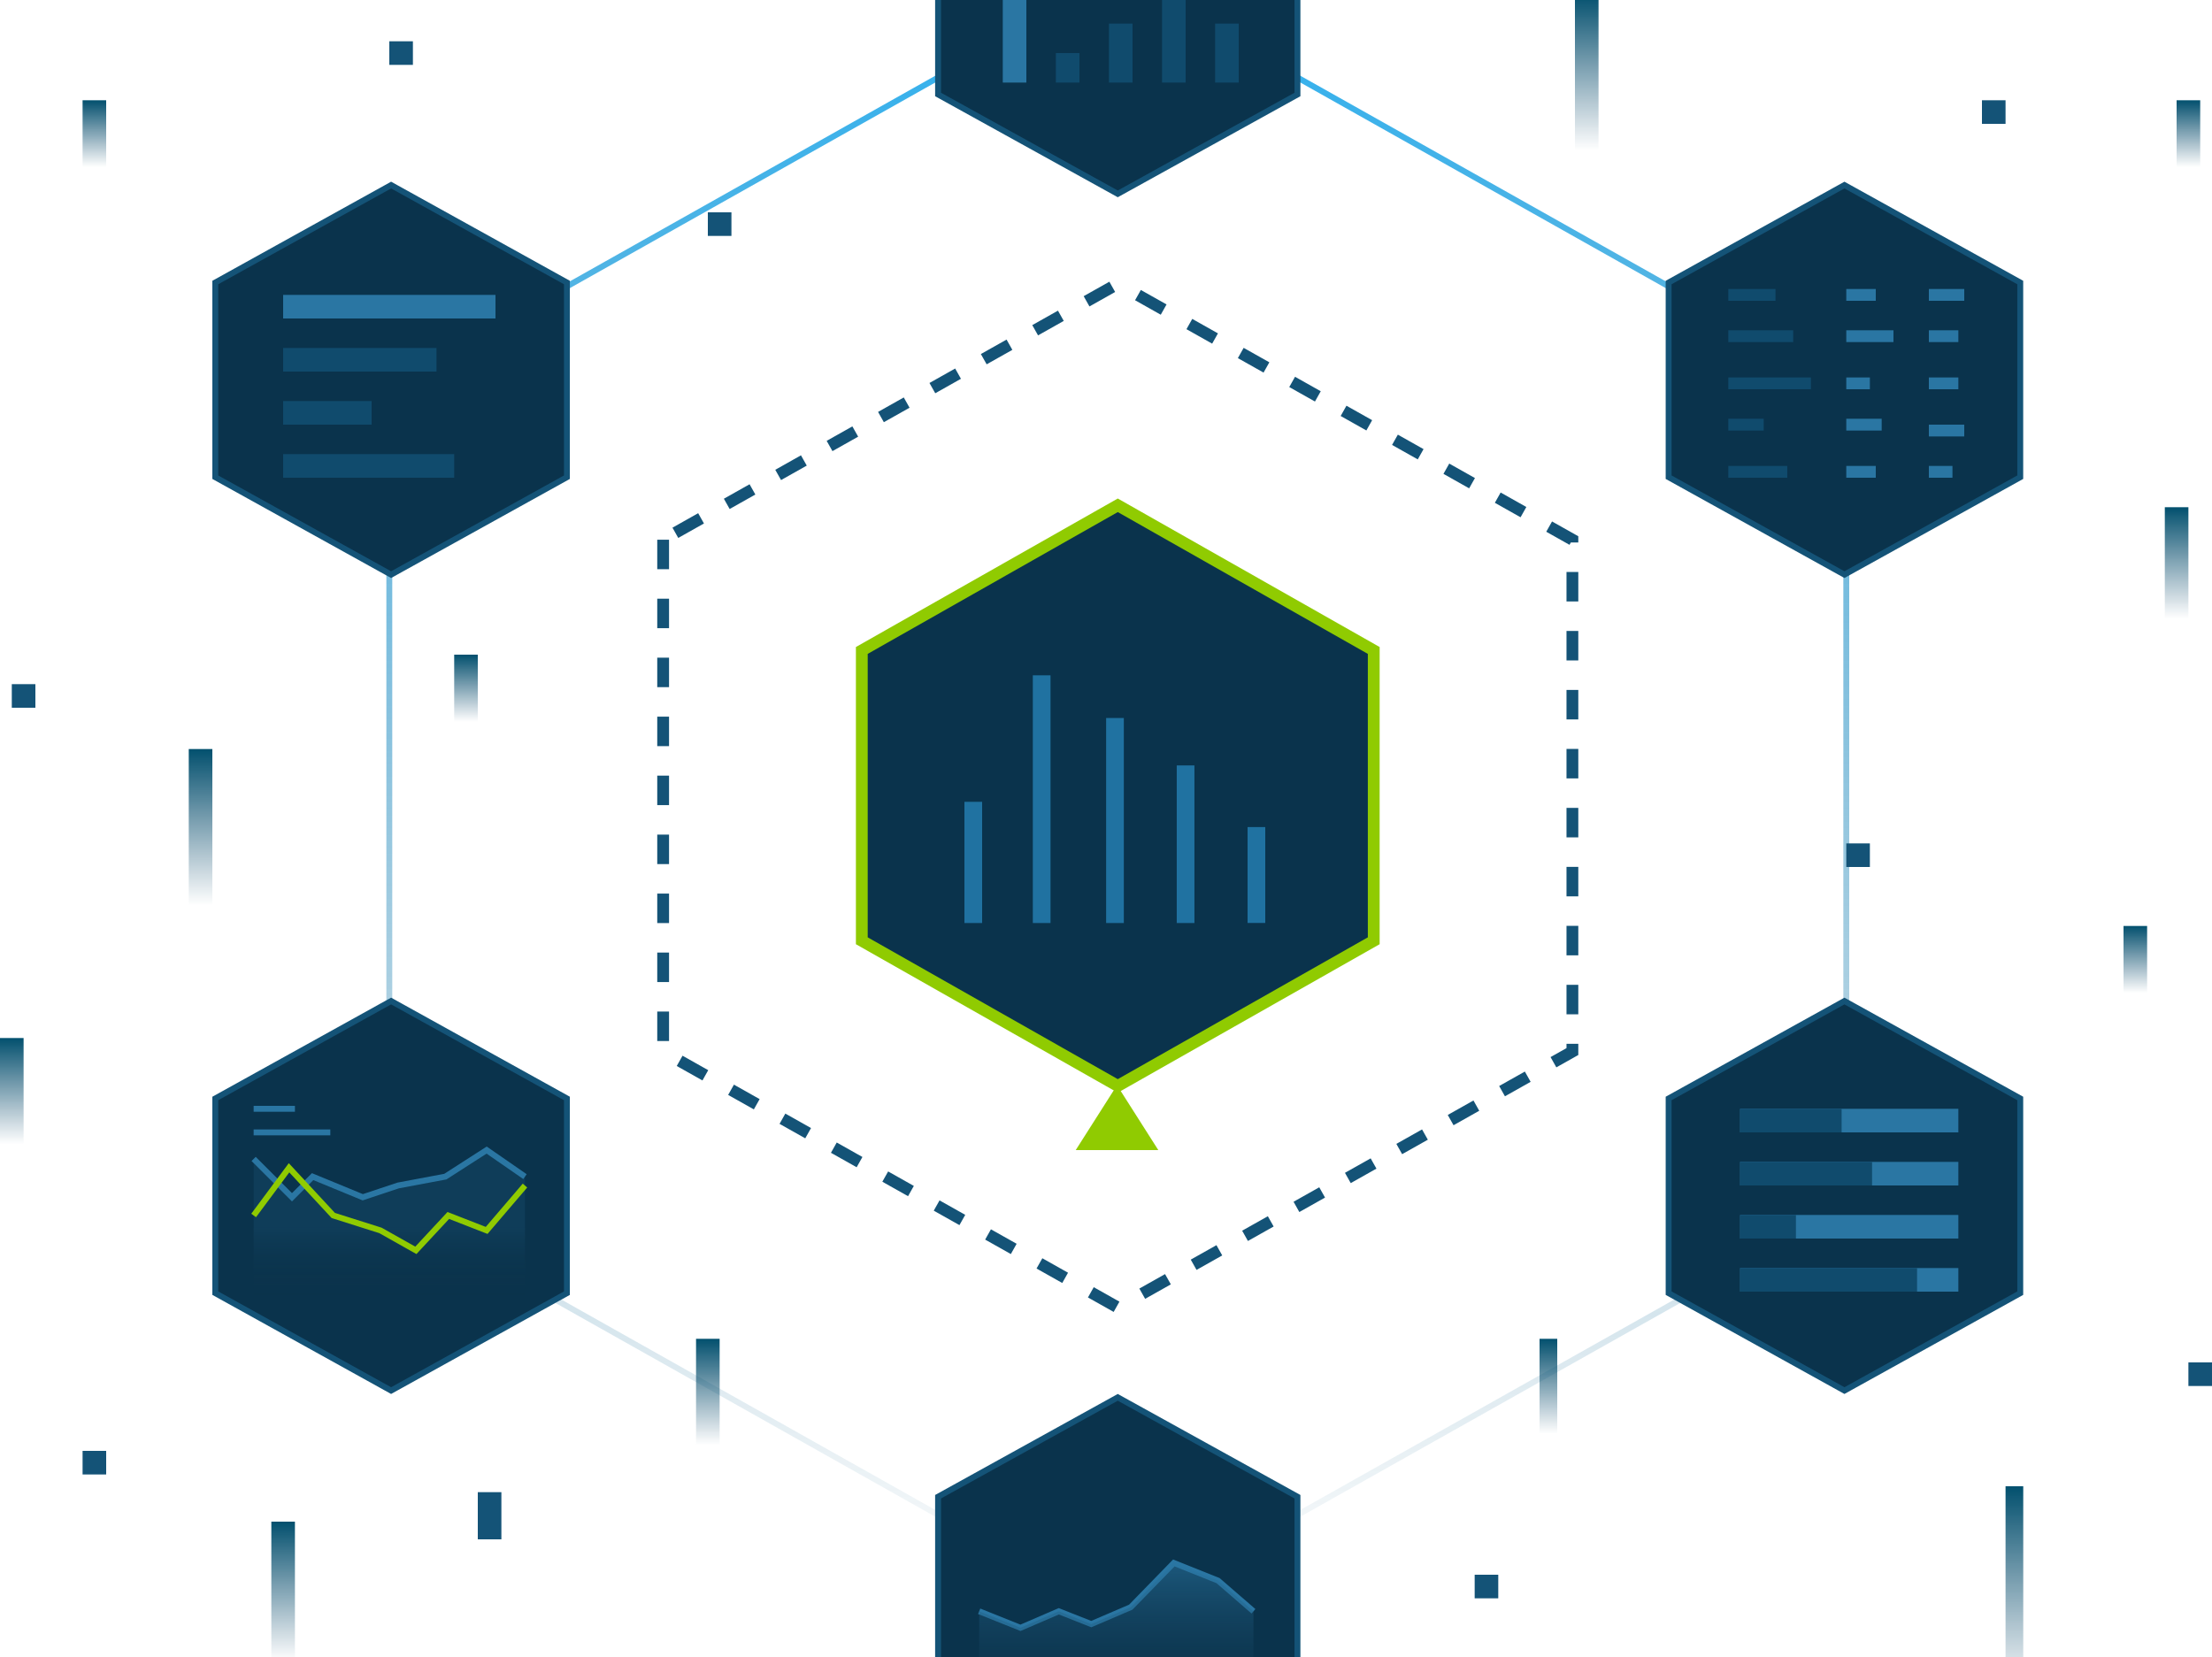 <?xml version="1.0" encoding="UTF-8"?> <svg xmlns="http://www.w3.org/2000/svg" width="375" height="281" viewBox="0 0 375 281" fill="none"><path d="M112.422 91.505V178.295L189.495 221.687L266.569 178.295V91.505L189.495 48.109L112.422 91.505Z" stroke="#145377" stroke-width="2" stroke-dasharray="5 5"></path><path d="M66 65.501V204.505L189.5 274L313 204.505V65.501L189.5 -4L66 65.501Z" stroke="url(#paint0_linear_2097_4148)"></path><path d="M146.102 110.286V159.511L189.496 184.121L232.89 159.511V110.286L189.496 85.674L146.102 110.286Z" fill="#0A334C" stroke="#90CB01" stroke-width="2"></path><path d="M189.367 184L196.367 195L182.367 195L189.367 184Z" fill="#90CB01"></path><path d="M213 141.727V154.993" stroke="#2072A1" stroke-width="3" stroke-linecap="square" stroke-linejoin="round"></path><path d="M200.992 131.278V154.997" stroke="#2072A1" stroke-width="3" stroke-linecap="square" stroke-linejoin="round"></path><path d="M189.023 123.237L189.023 154.996" stroke="#2072A1" stroke-width="3" stroke-linecap="square" stroke-linejoin="round"></path><path d="M176.594 116L176.594 155" stroke="#2072A1" stroke-width="3" stroke-linecap="square" stroke-linejoin="round"></path><path d="M165 137.45L165 155" stroke="#2072A1" stroke-width="3" stroke-linecap="square" stroke-linejoin="round"></path><path d="M312.687 97.432L282.883 80.911V47.901L312.687 31.378L342.492 47.901V80.911L312.687 97.432Z" fill="#0A334C" stroke="#145377"></path><path d="M312.687 235.78L282.883 219.259V186.248L312.687 169.726L342.492 186.248V219.259L312.687 235.78Z" fill="#0A334C" stroke="#145377"></path><path d="M189.495 304.294L159.031 287.443V253.774L189.495 236.922L219.958 253.774V287.443L189.495 304.294Z" fill="#0A334C" stroke="#145377"></path><path d="M166 273.198L173 276L179.5 273.198L185 275.371L191.698 272.5L199 265L206.5 268L212.5 273.198" stroke="#2A76A3"></path><path d="M173 276L166 273.198V292.5H212.5V273.198L206.5 268L199 265L191.698 272.5L185 275.371L179.5 273.198L173 276Z" fill="url(#paint1_linear_2097_4148)"></path><path d="M66.305 97.432L36.5 80.911V47.901L66.305 31.378L96.109 47.901V80.911L66.305 97.432Z" fill="#0A334C" stroke="#145377"></path><rect x="84" y="50" width="4" height="36" transform="rotate(90 84 50)" fill="#2A76A3"></rect><rect x="74" y="59" width="4" height="26" transform="rotate(90 74 59)" fill="#104B6D"></rect><rect x="63" y="68" width="4" height="15" transform="rotate(90 63 68)" fill="#104B6D"></rect><rect x="77" y="77" width="4" height="29" transform="rotate(90 77 77)" fill="#104B6D"></rect><path d="M189.495 32.871L159.031 16.02V-17.648L189.495 -34.501L219.958 -17.648V16.02L189.495 32.871Z" fill="#0A334C" stroke="#145377"></path><path d="M66.305 235.78L36.5 219.259V186.248L66.305 169.726L96.109 186.248V219.259L66.305 235.78Z" fill="#0A334C" stroke="#145377"></path><path d="M43 192H56" stroke="#2A76A3"></path><path d="M43 188H50" stroke="#2A76A3"></path><path d="M43 196.5L49.5 203L53 199.5L61.5 203L67.5 201L75.5 199.5L82.5 195L89 199.5" stroke="#2A76A3"></path><path d="M49.5 202.692L43 196.442V220H89V199.327L82.5 195L75.5 199.327L67.5 200.769L61.5 202.692L53 199.327L49.5 202.692Z" fill="url(#paint2_linear_2097_4148)" fill-opacity="0.15"></path><path d="M89 201.017L82.5 208.621L76 206.086L70.5 212L64.5 208.621L56.5 206.086L49 198L43 206.086" stroke="#90CB01"></path><rect x="170" y="-11" width="4" height="25" fill="#2A76A3"></rect><rect x="179" y="9" width="4" height="5" fill="#104B6D"></rect><rect x="188" y="4" width="4" height="10" fill="#104B6D"></rect><rect x="197" y="-6" width="4" height="20" fill="#104B6D"></rect><rect x="206" y="4" width="4" height="10" fill="#104B6D"></rect><rect x="120" y="40" width="4" height="4" transform="rotate(-90 120 40)" fill="#145377"></rect><rect x="2" y="120" width="4" height="4" transform="rotate(-90 2 120)" fill="#145377"></rect><rect x="14" y="250" width="4" height="4" transform="rotate(-90 14 250)" fill="#145377"></rect><rect x="336" y="21" width="4" height="4" transform="rotate(-90 336 21)" fill="#145377"></rect><rect x="66" y="11" width="4" height="4" transform="rotate(-90 66 11)" fill="#145377"></rect><rect x="313" y="147" width="4" height="4" transform="rotate(-90 313 147)" fill="#145377"></rect><rect x="371" y="235" width="4" height="4" transform="rotate(-90 371 235)" fill="#145377"></rect><rect x="250" y="271" width="4" height="4" transform="rotate(-90 250 271)" fill="#145377"></rect><rect x="81" y="261" width="8" height="4" transform="rotate(-90 81 261)" fill="#145377"></rect><path d="M32 127L32 155L36 155L36 127L32 127Z" fill="url(#paint3_linear_2097_4148)"></path><path d="M77 111L77 123L81 123L81 111L77 111Z" fill="url(#paint4_linear_2097_4148)"></path><path d="M14 17L14 29L18 29L18 17L14 17Z" fill="url(#paint5_linear_2097_4148)"></path><path d="M369 17L369 29L373 29L373 17L369 17Z" fill="url(#paint6_linear_2097_4148)"></path><path d="M360 157L360 169L364 169L364 157L360 157Z" fill="url(#paint7_linear_2097_4148)"></path><path d="M267 -1L267 27L271 27L271 -1L267 -1Z" fill="url(#paint8_linear_2097_4148)"></path><path d="M46 258L46 283L50 283L50 258L46 258Z" fill="url(#paint9_linear_2097_4148)"></path><path d="M118 227L118 246L122 246L122 227L118 227Z" fill="url(#paint10_linear_2097_4148)"></path><path d="M-5.07538e-07 176L0 195L4 195L4 176L-5.07538e-07 176Z" fill="url(#paint11_linear_2097_4148)"></path><path d="M367 86L367 106L371 106L371 86L367 86Z" fill="url(#paint12_linear_2097_4148)"></path><path d="M340 252L340 289L343 289L343 252L340 252Z" fill="url(#paint13_linear_2097_4148)"></path><path d="M261 227L261 244L264 244L264 227L261 227Z" fill="url(#paint14_linear_2097_4148)"></path><line x1="293" y1="50" x2="301" y2="50" stroke="#104B6D" stroke-width="2"></line><line x1="293" y1="57" x2="304" y2="57" stroke="#104B6D" stroke-width="2"></line><line x1="293" y1="65" x2="307" y2="65" stroke="#104B6D" stroke-width="2"></line><line x1="293" y1="72" x2="299" y2="72" stroke="#104B6D" stroke-width="2"></line><line x1="293" y1="80" x2="303" y2="80" stroke="#104B6D" stroke-width="2"></line><line x1="313" y1="50" x2="318" y2="50" stroke="#2A76A3" stroke-width="2"></line><line x1="313" y1="57" x2="321" y2="57" stroke="#2A76A3" stroke-width="2"></line><line x1="313" y1="65" x2="317" y2="65" stroke="#2A76A3" stroke-width="2"></line><line x1="313" y1="72" x2="319" y2="72" stroke="#2A76A3" stroke-width="2"></line><line x1="313" y1="80" x2="318" y2="80" stroke="#2A76A3" stroke-width="2"></line><line x1="333" y1="50" x2="327" y2="50" stroke="#2A76A3" stroke-width="2"></line><line x1="332" y1="57" x2="327" y2="57" stroke="#2A76A3" stroke-width="2"></line><line x1="332" y1="65" x2="327" y2="65" stroke="#2A76A3" stroke-width="2"></line><line x1="333" y1="73" x2="327" y2="73" stroke="#2A76A3" stroke-width="2"></line><line x1="331" y1="80" x2="327" y2="80" stroke="#2A76A3" stroke-width="2"></line><path d="M295 190H332" stroke="#2A76A3" stroke-width="4"></path><path d="M295 190H312.209" stroke="#104B6D" stroke-width="4"></path><path d="M295 199H332" stroke="#2A76A3" stroke-width="4"></path><path d="M295 199H317.372" stroke="#104B6D" stroke-width="4"></path><path d="M295 208H332" stroke="#2A76A3" stroke-width="4"></path><path d="M295 208H304.465" stroke="#104B6D" stroke-width="4"></path><path d="M295 217H332" stroke="#2A76A3" stroke-width="4"></path><path d="M295 217H325" stroke="#104B6D" stroke-width="4"></path><defs><linearGradient id="paint0_linear_2097_4148" x1="189.5" y1="-4" x2="189.5" y2="274" gradientUnits="userSpaceOnUse"><stop stop-color="#2DB1F1"></stop><stop offset="1" stop-color="#1A668B" stop-opacity="0"></stop></linearGradient><linearGradient id="paint1_linear_2097_4148" x1="189.25" y1="265" x2="189.25" y2="292.5" gradientUnits="userSpaceOnUse"><stop stop-color="#2A76A3" stop-opacity="0.55"></stop><stop offset="1" stop-color="#0B2536" stop-opacity="0"></stop></linearGradient><linearGradient id="paint2_linear_2097_4148" x1="66" y1="195" x2="66" y2="220" gradientUnits="userSpaceOnUse"><stop offset="0.52" stop-color="#2A76A3"></stop><stop offset="1" stop-color="#0C2637" stop-opacity="0"></stop></linearGradient><linearGradient id="paint3_linear_2097_4148" x1="34" y1="127" x2="34" y2="153.511" gradientUnits="userSpaceOnUse"><stop stop-color="#02506E"></stop><stop offset="1" stop-color="#104B6D" stop-opacity="0"></stop></linearGradient><linearGradient id="paint4_linear_2097_4148" x1="79" y1="111" x2="79" y2="122.362" gradientUnits="userSpaceOnUse"><stop stop-color="#02506E"></stop><stop offset="1" stop-color="#104B6D" stop-opacity="0"></stop></linearGradient><linearGradient id="paint5_linear_2097_4148" x1="16" y1="17" x2="16" y2="28.362" gradientUnits="userSpaceOnUse"><stop stop-color="#02506E"></stop><stop offset="1" stop-color="#104B6D" stop-opacity="0"></stop></linearGradient><linearGradient id="paint6_linear_2097_4148" x1="371" y1="17" x2="371" y2="28.362" gradientUnits="userSpaceOnUse"><stop stop-color="#02506E"></stop><stop offset="1" stop-color="#104B6D" stop-opacity="0"></stop></linearGradient><linearGradient id="paint7_linear_2097_4148" x1="362" y1="157" x2="362" y2="168.362" gradientUnits="userSpaceOnUse"><stop stop-color="#02506E"></stop><stop offset="1" stop-color="#104B6D" stop-opacity="0"></stop></linearGradient><linearGradient id="paint8_linear_2097_4148" x1="269" y1="-1" x2="269" y2="25.511" gradientUnits="userSpaceOnUse"><stop stop-color="#02506E"></stop><stop offset="1" stop-color="#104B6D" stop-opacity="0"></stop></linearGradient><linearGradient id="paint9_linear_2097_4148" x1="48" y1="258" x2="48" y2="281.67" gradientUnits="userSpaceOnUse"><stop stop-color="#02506E"></stop><stop offset="1" stop-color="#104B6D" stop-opacity="0"></stop></linearGradient><linearGradient id="paint10_linear_2097_4148" x1="120" y1="227" x2="120" y2="244.989" gradientUnits="userSpaceOnUse"><stop stop-color="#02506E"></stop><stop offset="1" stop-color="#104B6D" stop-opacity="0"></stop></linearGradient><linearGradient id="paint11_linear_2097_4148" x1="2" y1="176" x2="2" y2="193.989" gradientUnits="userSpaceOnUse"><stop stop-color="#02506E"></stop><stop offset="1" stop-color="#104B6D" stop-opacity="0"></stop></linearGradient><linearGradient id="paint12_linear_2097_4148" x1="369" y1="86" x2="369" y2="104.936" gradientUnits="userSpaceOnUse"><stop stop-color="#02506E"></stop><stop offset="1" stop-color="#104B6D" stop-opacity="0"></stop></linearGradient><linearGradient id="paint13_linear_2097_4148" x1="341.5" y1="252" x2="341.5" y2="287.032" gradientUnits="userSpaceOnUse"><stop stop-color="#02506E"></stop><stop offset="1" stop-color="#104B6D" stop-opacity="0"></stop></linearGradient><linearGradient id="paint14_linear_2097_4148" x1="262.5" y1="227" x2="262.5" y2="243.096" gradientUnits="userSpaceOnUse"><stop stop-color="#02506E"></stop><stop offset="1" stop-color="#104B6D" stop-opacity="0"></stop></linearGradient></defs></svg> 